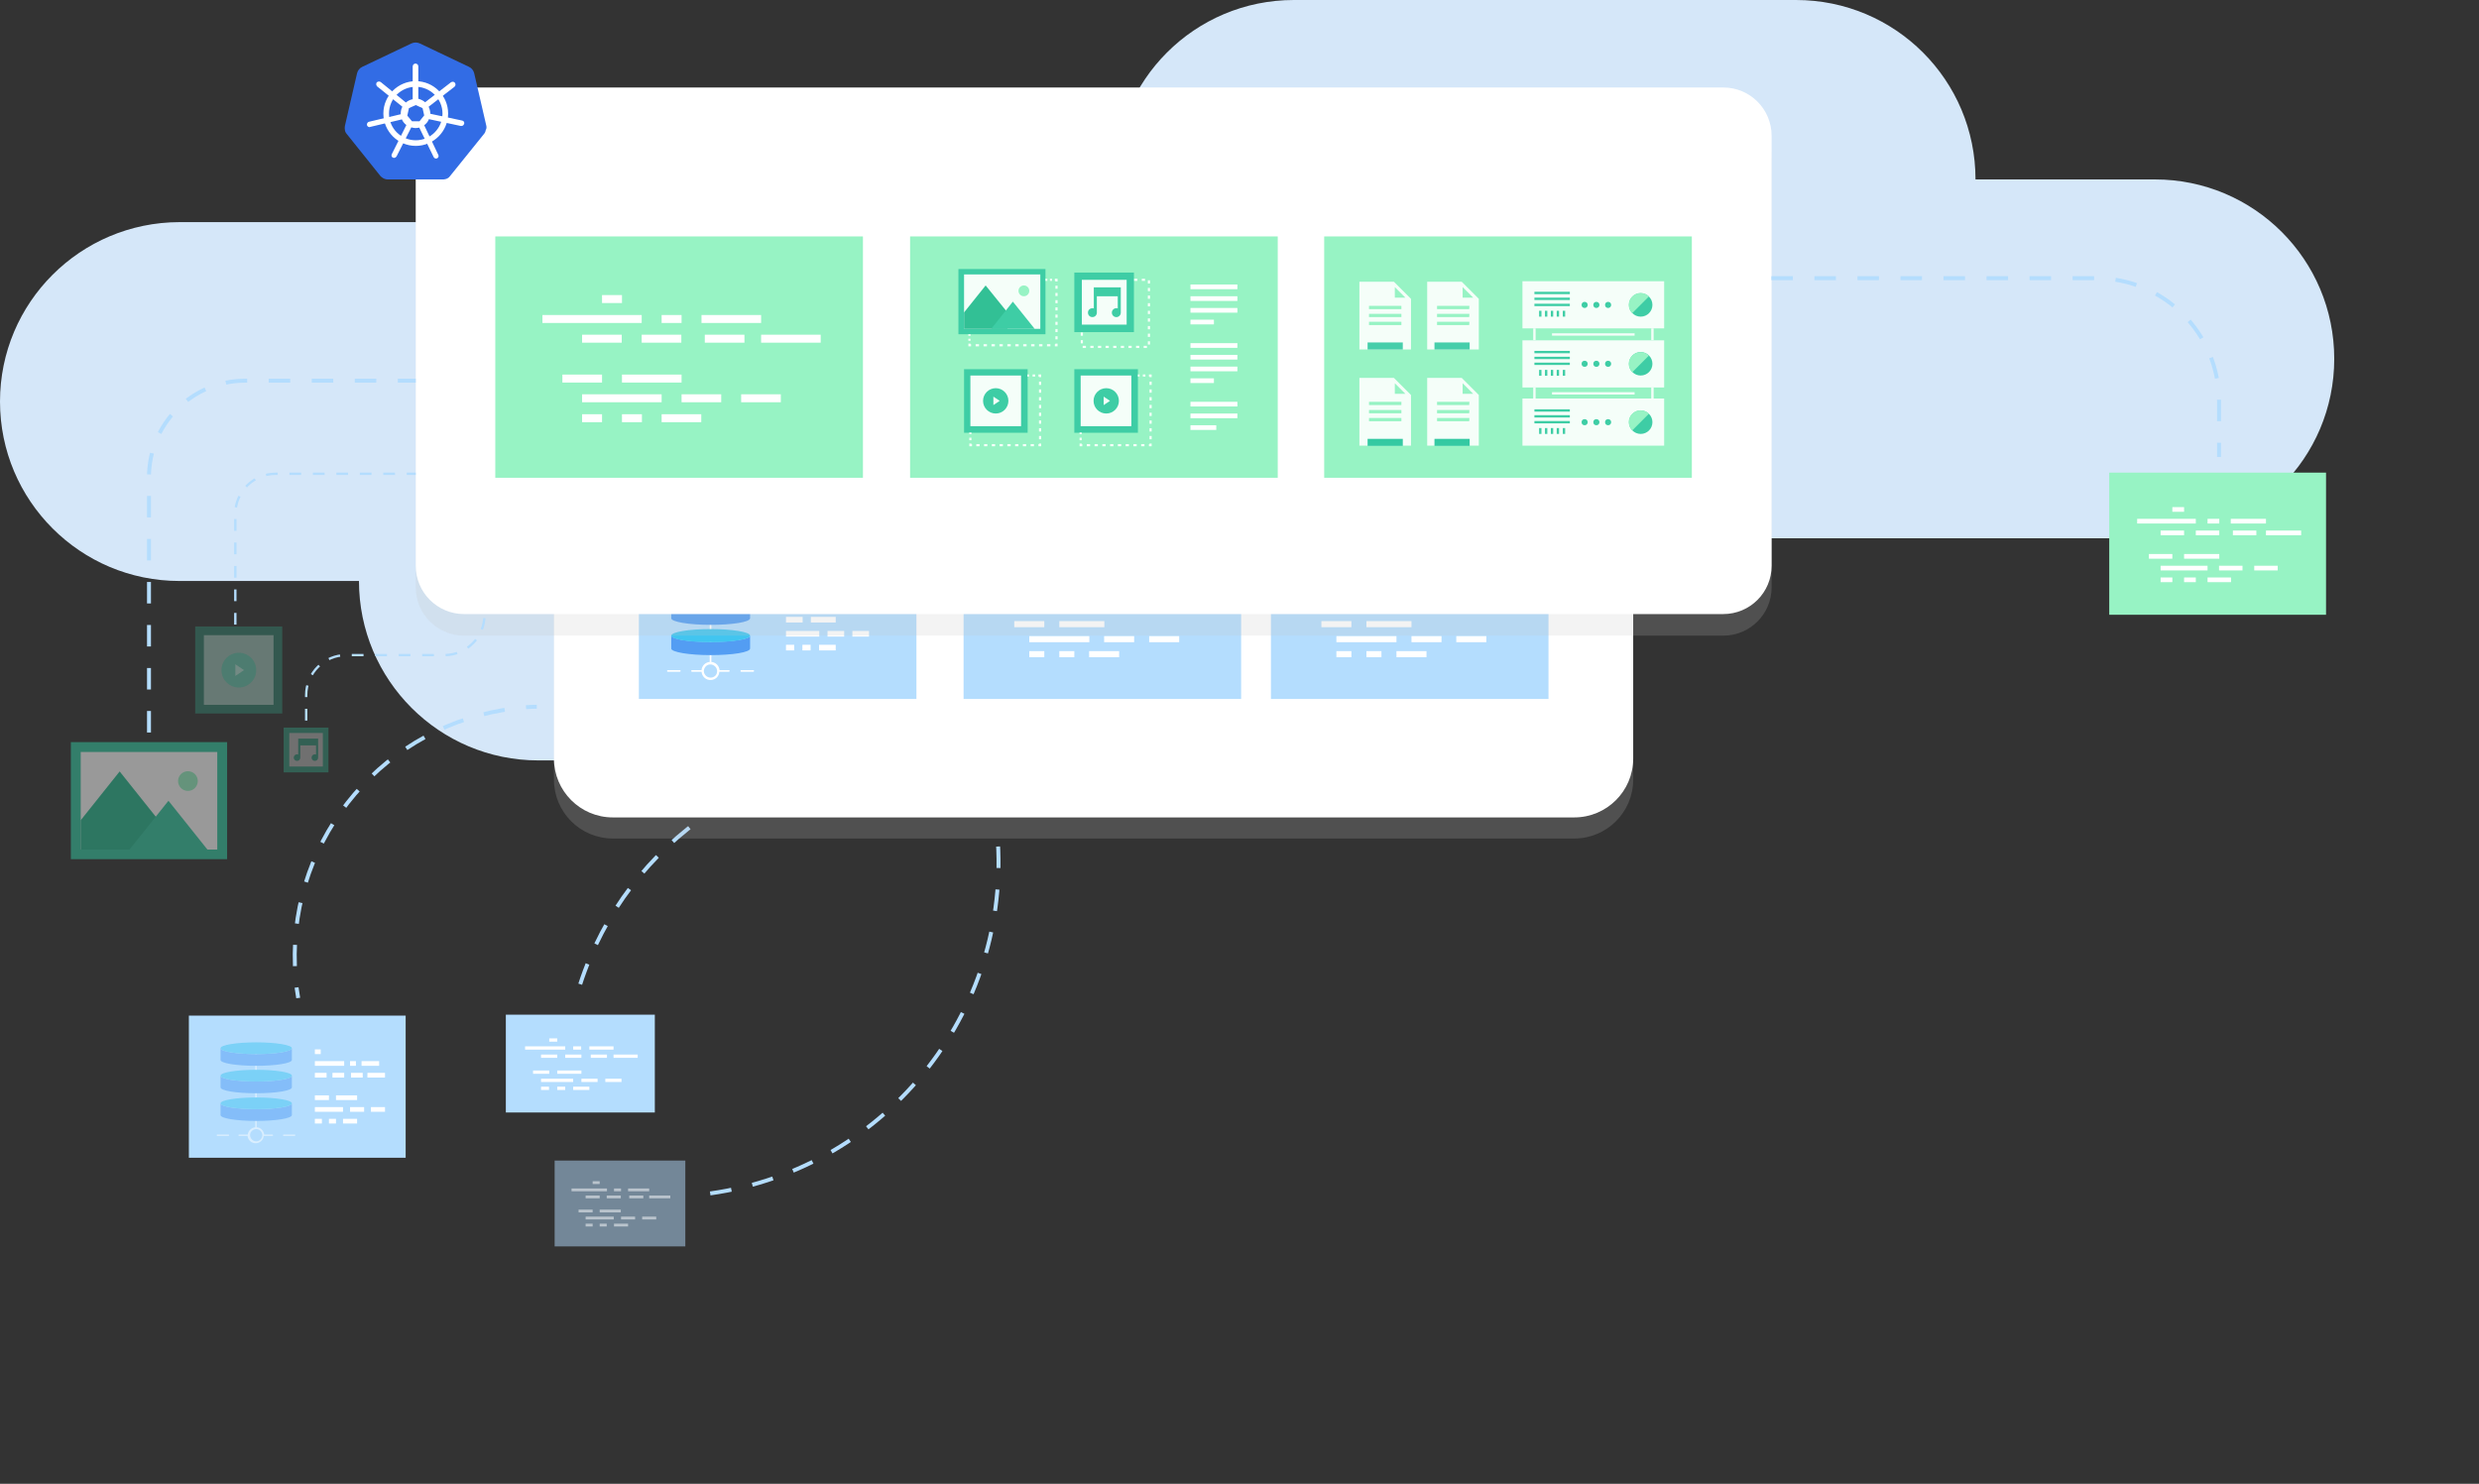 <?xml version="1.0" encoding="utf-8"?>
<!-- Generator: Adobe Illustrator 24.0.0, SVG Export Plug-In . SVG Version: 6.00 Build 0)  -->
<svg version="1.1" id="Layer_1" xmlns="http://www.w3.org/2000/svg" xmlns:xlink="http://www.w3.org/1999/xlink" x="0px" y="0px"
	 viewBox="0 0 1056.6 632.6" style="enable-background:new 0 0 1056.6 632.6;" xml:space="preserve">
<rect x="0" y="0" width="1056.6" height="632.6" fill="#333333" stroke="none"/>
<style type="text/css">
	.st0{fill:#D5E7F9;}
	.st1{fill:#B4DDFE;}
	.st2{fill:#FFFFFF;}
	.st3{fill:none;stroke:#B4DDFE;stroke-width:1.68;stroke-miterlimit:10;stroke-dasharray:9.17;}
	.st4{opacity:0.5;fill:#B4DDFE;enable-background:new    ;}
	.st5{opacity:0.5;fill:#FFFFFF;enable-background:new    ;}
	.st6{opacity:0.2;fill:#C6C6C6;}
	.st7{fill:none;}
	.st8{fill:#539DF3;}
	.st9{fill:#41C5F0;}
	.st10{fill:none;stroke:#B4DDFE;stroke-width:1.68;stroke-miterlimit:10;}
	.st11{fill:none;stroke:#B4DDFE;stroke-width:1.68;stroke-miterlimit:10;stroke-dasharray:9.08,9.08;}
	.st12{fill:#97F3C4;}
	.st13{opacity:0.9;}
	.st14{fill:#34C9A2;}
	.st15{opacity:0.5;}
	.st16{fill:none;stroke:#FFFFFF;stroke-width:0.93;stroke-miterlimit:10;stroke-dasharray:1.39,1.86;}
	.st17{fill:none;stroke:#FFFFFF;stroke-width:0.93;stroke-miterlimit:10;}
	.st18{fill:none;stroke:#FFFFFF;stroke-width:0.93;stroke-miterlimit:10;stroke-dasharray:0.89,1.18;}
	.st19{fill:none;stroke:#FFFFFF;stroke-width:0.93;stroke-miterlimit:10;stroke-dasharray:1.32,1.76;}
	.st20{fill:none;stroke:#FFFFFF;stroke-width:0.93;stroke-miterlimit:10;stroke-dasharray:1.45,1.93;}
	.st21{fill:#27BA90;}
	.st22{fill:none;stroke:#FFFFFF;stroke-width:0.93;stroke-miterlimit:10;stroke-dasharray:1.1,1.46;}
	.st23{fill:none;stroke:#FFFFFF;stroke-width:0.93;stroke-miterlimit:10;stroke-dasharray:1.42,1.89;}
	.st24{opacity:0.9;fill:#FFFFFF;enable-background:new    ;}
	.st25{opacity:0.3;}
	.st26{opacity:0.5;fill:#34C9A2;enable-background:new    ;}
	.st27{fill:none;stroke:#B4DDFE;stroke-miterlimit:10;stroke-dasharray:5;}
	.st28{opacity:0.9;fill:#34C9A2;enable-background:new    ;}
	.st29{fill:#326CE5;}
</style>
<title>logoKubernetes</title>
<g>
	<g id="ac866b15-5148-40a4-8d48-40782f6b4cf7">
		<path class="st0" d="M918.5,76.5H842C842,34.2,807.8,0,765.5,0h-214C509.2,0,475,34.2,475,76.5l0,0h-76.5
			c-42.2,0-76.5,34.2-76.5,76.5s34.2,76.5,76.5,76.5h519.9c42.2,0,76.5-34.2,76.5-76.5S960.7,76.5,918.5,76.5L918.5,76.5z"/>
		<path class="st0" d="M76.5,247.7H153c0,42.2,34.2,76.5,76.5,76.5l0,0h214.1c42.2,0,76.5-34.2,76.5-76.5h76.5
			c42.2,0,76.5-34.2,76.5-76.5s-34.2-76.5-76.5-76.5l0,0H76.5C34.2,94.8,0,129,0,171.2S34.2,247.7,76.5,247.7z"/>
		<rect x="80.5" y="433" class="st1" width="92.4" height="60.6"/>
		<rect x="134.2" y="447.4" class="st2" width="2.5" height="2"/>
		<rect x="134.2" y="452.4" class="st2" width="12.5" height="2"/>
		<rect x="149.2" y="452.4" class="st2" width="2.5" height="2"/>
		<rect x="154.1" y="452.4" class="st2" width="7.5" height="2"/>
		<rect x="156.6" y="457.4" class="st2" width="7.5" height="2"/>
		<rect x="134.2" y="457.4" class="st2" width="5" height="2"/>
		<rect x="141.7" y="457.4" class="st2" width="5" height="2"/>
		<rect x="149.6" y="457.4" class="st2" width="5" height="2"/>
		<rect x="134.2" y="467" class="st2" width="6" height="2"/>
		<rect x="143.2" y="467" class="st2" width="9" height="2"/>
		<rect x="134.2" y="472" class="st2" width="12" height="2"/>
		<rect x="149.2" y="472" class="st2" width="6" height="2"/>
		<rect x="158.1" y="472" class="st2" width="6" height="2"/>
		<rect x="134.2" y="477" class="st2" width="3" height="2"/>
		<rect x="140.2" y="477" class="st2" width="3" height="2"/>
		<rect x="146.2" y="477" class="st2" width="6" height="2"/>
		<rect x="215.6" y="432.6" class="st1" width="63.5" height="41.7"/>
		<rect x="234.1" y="442.7" class="st2" width="3.4" height="1.4"/>
		<rect x="223.8" y="446.1" class="st2" width="17.1" height="1.4"/>
		<rect x="244.3" y="446.1" class="st2" width="3.4" height="1.4"/>
		<rect x="251.2" y="446.1" class="st2" width="10.3" height="1.4"/>
		<rect x="261.5" y="449.6" class="st2" width="10.3" height="1.4"/>
		<rect x="230.6" y="449.6" class="st2" width="6.9" height="1.4"/>
		<rect x="240.9" y="449.6" class="st2" width="6.9" height="1.4"/>
		<rect x="251.8" y="449.6" class="st2" width="6.9" height="1.4"/>
		<rect x="227.2" y="456.4" class="st2" width="6.9" height="1.4"/>
		<rect x="237.5" y="456.4" class="st2" width="10.3" height="1.4"/>
		<rect x="230.6" y="459.9" class="st2" width="13.7" height="1.4"/>
		<rect x="247.8" y="459.9" class="st2" width="6.9" height="1.4"/>
		<rect x="258" y="459.9" class="st2" width="6.9" height="1.4"/>
		<rect x="230.6" y="463.3" class="st2" width="3.4" height="1.4"/>
		<rect x="237.5" y="463.3" class="st2" width="3.4" height="1.4"/>
		<rect x="244.3" y="463.3" class="st2" width="6.9" height="1.4"/>
		<path class="st3" d="M247.3,419.6c19.9-61.3,79-101,143.2-96.3"/>
		<rect x="236.4" y="494.8" class="st4" width="55.7" height="36.6"/>
		<rect x="252.6" y="503.6" class="st5" width="3" height="1.2"/>
		<rect x="243.6" y="506.7" class="st5" width="15.1" height="1.2"/>
		<rect x="261.7" y="506.7" class="st5" width="3" height="1.2"/>
		<rect x="267.7" y="506.7" class="st5" width="9" height="1.2"/>
		<rect x="276.7" y="509.7" class="st5" width="9" height="1.2"/>
		<rect x="249.6" y="509.7" class="st5" width="6" height="1.2"/>
		<rect x="258.6" y="509.7" class="st5" width="6" height="1.2"/>
		<rect x="268.2" y="509.7" class="st5" width="6" height="1.2"/>
		<rect x="246.6" y="515.7" class="st5" width="6" height="1.2"/>
		<rect x="255.6" y="515.7" class="st5" width="9" height="1.2"/>
		<rect x="249.6" y="518.7" class="st5" width="12" height="1.2"/>
		<rect x="264.7" y="518.7" class="st5" width="6" height="1.2"/>
		<rect x="273.7" y="518.7" class="st5" width="6" height="1.2"/>
		<rect x="249.6" y="521.7" class="st5" width="3" height="1.2"/>
		<rect x="255.6" y="521.7" class="st5" width="3" height="1.2"/>
		<rect x="261.7" y="521.7" class="st5" width="6" height="1.2"/>
		<path class="st6" d="M261.2,174.7H671c13.9,0,25.1,11.3,25.1,25.1v132.6c0,13.9-11.3,25.1-25.1,25.1H261.2
			c-13.9,0-25.1-11.3-25.1-25.1V199.9C236.1,186,247.3,174.7,261.2,174.7z"/>
		<path class="st2" d="M261.2,165.7H671c13.9,0,25.1,11.3,25.1,25.1v132.6c0,13.9-11.3,25.1-25.1,25.1H261.2
			c-13.9,0-25.1-11.3-25.1-25.1V190.9C236.1,177,247.3,165.7,261.2,165.7z"/>
		<rect x="272.3" y="220.4" class="st1" width="118.3" height="77.6"/>
		<rect x="410.7" y="220.4" class="st1" width="118.3" height="77.6"/>
		<rect x="445.1" y="239.2" class="st2" width="6.4" height="2.6"/>
		<rect x="425.9" y="245.6" class="st2" width="32" height="2.6"/>
		<rect x="464.2" y="245.6" class="st2" width="6.4" height="2.6"/>
		<rect x="477" y="245.6" class="st2" width="19.2" height="2.6"/>
		<rect x="496.2" y="252" class="st2" width="19.2" height="2.6"/>
		<rect x="438.7" y="252" class="st2" width="12.8" height="2.6"/>
		<rect x="457.8" y="252" class="st2" width="12.8" height="2.6"/>
		<rect x="478.1" y="252" class="st2" width="12.8" height="2.6"/>
		<rect x="432.3" y="264.8" class="st2" width="12.8" height="2.6"/>
		<rect x="451.5" y="264.8" class="st2" width="19.2" height="2.6"/>
		<rect x="438.7" y="271.2" class="st2" width="25.6" height="2.6"/>
		<rect x="470.6" y="271.2" class="st2" width="12.8" height="2.6"/>
		<rect x="489.8" y="271.2" class="st2" width="12.8" height="2.6"/>
		<rect x="438.7" y="277.6" class="st2" width="6.4" height="2.6"/>
		<rect x="451.5" y="277.6" class="st2" width="6.4" height="2.6"/>
		<rect x="464.2" y="277.6" class="st2" width="12.8" height="2.6"/>
		<rect x="541.7" y="220.4" class="st1" width="118.3" height="77.6"/>
		<rect x="576" y="239.2" class="st2" width="6.4" height="2.6"/>
		<rect x="556.8" y="245.6" class="st2" width="32" height="2.6"/>
		<rect x="595.2" y="245.6" class="st2" width="6.4" height="2.6"/>
		<rect x="608" y="245.6" class="st2" width="19.2" height="2.6"/>
		<rect x="627.1" y="252" class="st2" width="19.2" height="2.6"/>
		<rect x="569.6" y="252" class="st2" width="12.8" height="2.6"/>
		<rect x="588.8" y="252" class="st2" width="12.8" height="2.6"/>
		<rect x="609.1" y="252" class="st2" width="12.8" height="2.6"/>
		<rect x="563.2" y="264.8" class="st2" width="12.8" height="2.6"/>
		<rect x="582.4" y="264.8" class="st2" width="19.2" height="2.6"/>
		<rect x="569.6" y="271.2" class="st2" width="25.6" height="2.6"/>
		<rect x="601.6" y="271.2" class="st2" width="12.8" height="2.6"/>
		<rect x="620.7" y="271.2" class="st2" width="12.8" height="2.6"/>
		<rect x="569.6" y="277.6" class="st2" width="6.4" height="2.6"/>
		<rect x="582.4" y="277.6" class="st2" width="6.4" height="2.6"/>
		<rect x="595.2" y="277.6" class="st2" width="12.8" height="2.6"/>
		<rect x="335" y="239.8" class="st2" width="3" height="2.4"/>
		<rect x="335" y="245.7" class="st2" width="14.8" height="2.4"/>
		<rect x="352.7" y="245.7" class="st2" width="3" height="2.4"/>
		<rect x="358.6" y="245.7" class="st2" width="8.9" height="2.4"/>
		<rect x="361.6" y="251.6" class="st2" width="8.9" height="2.4"/>
		<rect x="335" y="251.6" class="st2" width="5.9" height="2.4"/>
		<rect x="343.8" y="251.6" class="st2" width="5.9" height="2.4"/>
		<rect x="353.2" y="251.6" class="st2" width="5.9" height="2.4"/>
		<rect x="335" y="263" class="st2" width="7.1" height="2.4"/>
		<rect x="345.6" y="263" class="st2" width="10.6" height="2.4"/>
		<rect x="335" y="269" class="st2" width="14.2" height="2.4"/>
		<rect x="352.7" y="269" class="st2" width="7.1" height="2.4"/>
		<rect x="363.3" y="269" class="st2" width="7.1" height="2.4"/>
		<rect x="335" y="274.9" class="st2" width="3.5" height="2.4"/>
		<rect x="342" y="274.9" class="st2" width="3.5" height="2.4"/>
		<rect x="349.1" y="274.9" class="st2" width="7.1" height="2.4"/>
		<path class="st2" d="M321.1,285.7h-5.2c-0.2,0-0.3,0.2-0.3,0.4c0,0.1,0.1,0.3,0.3,0.3h5.2c0.2,0,0.3-0.2,0.3-0.4
			C321.4,285.8,321.3,285.7,321.1,285.7z"/>
		<path class="st2" d="M289.8,285.7h-5.2c-0.2,0-0.3,0.2-0.3,0.4c0,0.1,0.1,0.3,0.3,0.3h5.2c0.2,0,0.3-0.2,0.3-0.4
			C290.1,285.8,289.9,285.7,289.8,285.7z"/>
		<path class="st7" d="M303.2,283.2v2.8h-0.7v-2.9c-1.3,0.2-2.4,1.2-2.5,2.6h0.2c0.2,0,0.4,0.1,0.4,0.3s-0.1,0.4-0.3,0.4h-0.1H300
			c0.2,1.6,1.6,2.7,3.2,2.5c1.3-0.2,2.4-1.2,2.5-2.5h-0.2c-0.2,0-0.4-0.1-0.4-0.3s0.1-0.4,0.3-0.4h0.1h0.2
			C305.5,284.4,304.5,283.3,303.2,283.2z"/>
		<path class="st2" d="M310.7,285.7h-4c-0.2-1.9-1.6-3.3-3.5-3.5v-36.6h-0.7v36.6c-1.9,0.2-3.3,1.6-3.5,3.5h-4
			c-0.2,0-0.4,0.1-0.4,0.3s0.1,0.4,0.3,0.4h0.1h4c0.2,2.1,2,3.7,4.1,3.5c1.9-0.1,3.4-1.6,3.5-3.5h4c0.2,0,0.4-0.1,0.4-0.3
			S310.9,285.7,310.7,285.7C310.8,285.7,310.7,285.7,310.7,285.7z M302.9,288.9c-1.5,0-2.7-1.1-2.9-2.5c0-0.1,0-0.2,0-0.3
			c0-0.1,0-0.2,0-0.3c0.2-1.3,1.2-2.4,2.5-2.5c0.1,0,0.2,0,0.3,0s0.2,0,0.3,0c1.3,0.2,2.4,1.2,2.5,2.5c0.1,0.2,0.1,0.4,0,0.7
			C305.6,287.8,304.3,288.9,302.9,288.9z"/>
		<path class="st8" d="M302.9,247.8c-9.3,0-16.8-1.2-16.8-2.8v5.6c0,1.5,7.5,2.8,16.8,2.8s16.8-1.2,16.8-2.8V245
			C319.7,246.6,312.2,247.8,302.9,247.8z"/>
		<ellipse class="st9" cx="302.9" cy="245" rx="16.8" ry="2.8"/>
		<path class="st8" d="M302.9,273.7c-9.3,0-16.8-1.2-16.8-2.8v5.6c0,1.5,7.5,2.8,16.8,2.8s16.8-1.2,16.8-2.8V271
			C319.7,272.5,312.2,273.7,302.9,273.7z"/>
		<ellipse class="st9" cx="302.9" cy="271" rx="16.8" ry="2.8"/>
		<path class="st8" d="M302.9,260.8c-9.3,0-16.8-1.2-16.8-2.8v5.6c0,1.5,7.5,2.8,16.8,2.8s16.8-1.2,16.8-2.8V258
			C319.7,259.5,312.2,260.8,302.9,260.8z"/>
		<ellipse class="st9" cx="302.9" cy="258" rx="16.8" ry="2.8"/>
		<path class="st6" d="M197.8,46.5h536.7c11.4,0,20.6,9.2,20.6,20.6v183.3c0,11.4-9.2,20.6-20.6,20.6H197.8
			c-11.4,0-20.6-9.2-20.6-20.6V67.1C177.2,55.7,186.4,46.5,197.8,46.5z"/>
		<path class="st2" d="M197.8,37.3h536.7c11.4,0,20.6,9.2,20.6,20.6v183.3c0,11.4-9.2,20.6-20.6,20.6H197.8
			c-11.4,0-20.6-9.2-20.6-20.6V57.9C177.2,46.5,186.4,37.3,197.8,37.3z"/>
		<path class="st10" d="M127.1,425.5c-0.2-1.5-0.5-3-0.7-4.5"/>
		<path class="st11" d="M125.7,411.9c-2.2-55.5,38.8-103.4,93.9-109.9"/>
		<path class="st10" d="M224.2,301.5c1.5-0.1,3.1-0.2,4.6-0.2"/>
		<path class="st3" d="M302.7,508.8c76.5-10.7,130.6-80.3,122-157"/>
		<rect x="211.1" y="100.8" class="st12" width="156.7" height="102.9"/>
		<rect x="256.6" y="125.8" class="st2" width="8.5" height="3.4"/>
		<rect x="231.2" y="134.3" class="st2" width="42.3" height="3.4"/>
		<rect x="282" y="134.3" class="st2" width="8.5" height="3.4"/>
		<rect x="299" y="134.3" class="st2" width="25.4" height="3.4"/>
		<rect x="324.4" y="142.7" class="st2" width="25.4" height="3.4"/>
		<rect x="248.1" y="142.7" class="st2" width="16.9" height="3.4"/>
		<rect x="273.5" y="142.7" class="st2" width="16.9" height="3.4"/>
		<rect x="300.4" y="142.7" class="st2" width="16.9" height="3.4"/>
		<rect x="239.7" y="159.7" class="st2" width="16.9" height="3.4"/>
		<rect x="265.1" y="159.7" class="st2" width="25.4" height="3.4"/>
		<rect x="248.1" y="168.1" class="st2" width="33.9" height="3.4"/>
		<rect x="290.5" y="168.1" class="st2" width="16.9" height="3.4"/>
		<rect x="315.9" y="168.1" class="st2" width="16.9" height="3.4"/>
		<rect x="248.1" y="176.6" class="st2" width="8.5" height="3.4"/>
		<rect x="265.1" y="176.6" class="st2" width="8.5" height="3.4"/>
		<rect x="282" y="176.6" class="st2" width="16.9" height="3.4"/>
		<rect x="387.9" y="100.8" class="st12" width="156.7" height="102.9"/>
		<rect x="564.4" y="100.8" class="st12" width="156.7" height="102.9"/>
		<path class="st3" d="M755,118.6h138.3c29,0,52.5,23.5,52.5,52.5l0,0v23.7"/>
		<rect x="899" y="201.5" class="st12" width="92.4" height="60.6"/>
		<rect x="925.9" y="216.2" class="st2" width="5" height="2"/>
		<rect x="910.9" y="221.2" class="st2" width="25" height="2"/>
		<rect x="940.9" y="221.2" class="st2" width="5" height="2"/>
		<rect x="950.8" y="221.2" class="st2" width="15" height="2"/>
		<rect x="965.8" y="226.2" class="st2" width="15" height="2"/>
		<rect x="920.9" y="226.2" class="st2" width="10" height="2"/>
		<rect x="935.9" y="226.2" class="st2" width="10" height="2"/>
		<rect x="951.7" y="226.2" class="st2" width="10" height="2"/>
		<rect x="915.9" y="236.2" class="st2" width="10" height="2"/>
		<rect x="930.9" y="236.2" class="st2" width="15" height="2"/>
		<rect x="920.9" y="241.2" class="st2" width="20" height="2"/>
		<rect x="945.8" y="241.2" class="st2" width="10" height="2"/>
		<rect x="960.8" y="241.2" class="st2" width="10" height="2"/>
		<rect x="920.9" y="246.2" class="st2" width="5" height="2"/>
		<rect x="930.9" y="246.2" class="st2" width="5" height="2"/>
		<rect x="940.9" y="246.2" class="st2" width="10" height="2"/>
		<g class="st13">
			<rect x="648.9" y="119.9" class="st2" width="60.4" height="20.1"/>
			<rect x="654" y="124.4" class="st14" width="15.1" height="1"/>
			<rect x="654" y="126.9" class="st14" width="15.1" height="1"/>
			<rect x="654" y="129.5" class="st14" width="15.1" height="1"/>
			<rect x="656" y="132.5" class="st14" width="1" height="2.5"/>
			<rect x="658.5" y="132.5" class="st14" width="1" height="2.5"/>
			<rect x="661" y="132.5" class="st14" width="1" height="2.5"/>
			<rect x="663.5" y="132.5" class="st14" width="1" height="2.5"/>
			<rect x="666.1" y="132.5" class="st14" width="1" height="2.5"/>
			<circle class="st14" cx="675.4" cy="130" r="1.3"/>
			<circle class="st14" cx="680.4" cy="130" r="1.3"/>
			<circle class="st14" cx="685.4" cy="130" r="1.3"/>
			<circle class="st14" cx="699.3" cy="130" r="5"/>
			<path class="st12" d="M695.7,126.4c-2,2-2,5.2,0,7.1l7.1-7.1C700.9,124.4,697.7,124.4,695.7,126.4z"/>
		</g>
		<g class="st13">
			<rect x="648.9" y="145.1" class="st2" width="60.4" height="20.1"/>
			<rect x="654" y="149.6" class="st14" width="15.1" height="1"/>
			<rect x="654" y="152.1" class="st14" width="15.1" height="1"/>
			<rect x="654" y="154.6" class="st14" width="15.1" height="1"/>
			<rect x="656" y="157.7" class="st14" width="1" height="2.5"/>
			<rect x="658.5" y="157.7" class="st14" width="1" height="2.5"/>
			<rect x="661" y="157.7" class="st14" width="1" height="2.5"/>
			<rect x="663.5" y="157.7" class="st14" width="1" height="2.5"/>
			<rect x="666.1" y="157.7" class="st14" width="1" height="2.5"/>
			<circle class="st14" cx="675.4" cy="155.1" r="1.3"/>
			<circle class="st14" cx="680.4" cy="155.1" r="1.3"/>
			<circle class="st14" cx="685.4" cy="155.1" r="1.3"/>
			<circle class="st14" cx="699.3" cy="155.1" r="5"/>
			<path class="st12" d="M695.7,151.6c-2,1.9-2,5.1,0,7.1l0,0l7.1-7.1C700.9,149.6,697.7,149.6,695.7,151.6
				C695.8,151.5,695.7,151.6,695.7,151.6z"/>
		</g>
		<g class="st13">
			<rect x="653.5" y="140" class="st2" width="1" height="5"/>
			<rect x="703.8" y="140" class="st2" width="1" height="5"/>
			<rect x="661.5" y="142.1" class="st2" width="35.2" height="1"/>
		</g>
		<g class="st13">
			<rect x="653.5" y="165.2" class="st2" width="1" height="5"/>
			<rect x="703.8" y="165.2" class="st2" width="1" height="5"/>
			<rect x="661.5" y="167.2" class="st2" width="35.2" height="1"/>
		</g>
		<g class="st15">
			<path class="st2" d="M125.7,483.7H121c-0.2,0-0.3,0.1-0.4,0.2c0,0.2,0.1,0.3,0.2,0.4h0.1h4.7c0.2,0,0.3-0.2,0.2-0.4
				C125.9,483.8,125.8,483.7,125.7,483.7L125.7,483.7z"/>
			<path class="st2" d="M97.3,483.7h-4.7c-0.2,0-0.3,0.2-0.2,0.4c0,0.1,0.1,0.2,0.2,0.2h4.7c0.2,0,0.3-0.1,0.4-0.2
				c0-0.2-0.1-0.3-0.2-0.4C97.4,483.7,97.4,483.7,97.3,483.7z"/>
			<path class="st7" d="M109.5,481.4v2.6h-0.6v-2.6c-1.2,0.1-2.1,1.1-2.3,2.3h0.2c0.2,0,0.3,0.2,0.2,0.4c0,0.1-0.1,0.2-0.2,0.2h-0.2
				c0.2,1.4,1.4,2.5,2.9,2.3c1.2-0.1,2.2-1.1,2.3-2.3h-0.2c-0.2,0-0.3-0.2-0.2-0.4c0-0.1,0.1-0.2,0.2-0.2h0.2
				C111.6,482.5,110.7,481.6,109.5,481.4z"/>
			<path class="st2" d="M116.2,483.7h-3.6c-0.2-1.7-1.5-3-3.2-3.1v-33.1h-0.6v33.1c-1.7,0.2-3,1.5-3.2,3.1H102
				c-0.2,0-0.3,0.1-0.4,0.2c0,0.2,0.1,0.3,0.2,0.4h0.1h3.6c0.2,1.9,1.9,3.3,3.8,3.1c1.7-0.2,3-1.5,3.1-3.1h3.6
				c0.2,0,0.3-0.1,0.4-0.2C116.4,483.9,116.3,483.8,116.2,483.7C116.3,483.7,116.3,483.7,116.2,483.7z M109.2,486.6
				c-1.3,0-2.4-1-2.6-2.3c0-0.1,0-0.2,0-0.3c0-0.1,0-0.2,0-0.3c0.1-1.2,1.1-2.1,2.3-2.3h0.3c0.1,0,0.2,0,0.3,0
				c1.2,0.1,2.1,1.1,2.3,2.3c0,0.1,0,0.2,0,0.3c0,0.1,0,0.2,0,0.3C111.6,485.6,110.5,486.6,109.2,486.6L109.2,486.6z"/>
			<path class="st8" d="M109.2,449.4c-8.4,0-15.2-1.1-15.2-2.5v5c0,1.4,6.8,2.5,15.2,2.5s15.2-1.1,15.2-2.5v-5
				C124.4,448.3,117.6,449.4,109.2,449.4z"/>
			<ellipse class="st9" cx="109.2" cy="446.9" rx="15.2" ry="2.5"/>
			<path class="st8" d="M109.2,472.9c-8.4,0-15.2-1.1-15.2-2.5v5c0,1.4,6.8,2.5,15.2,2.5s15.2-1.1,15.2-2.5v-5
				C124.4,471.8,117.6,472.9,109.2,472.9z"/>
			<ellipse class="st9" cx="109.2" cy="470.4" rx="15.2" ry="2.5"/>
			<path class="st8" d="M109.2,461.1c-8.4,0-15.2-1.1-15.2-2.5v5c0,1.4,6.8,2.5,15.2,2.5s15.2-1.1,15.2-2.5v-5
				C124.4,460,117.6,461.1,109.2,461.1z"/>
			<ellipse class="st9" cx="109.2" cy="458.6" rx="15.2" ry="2.5"/>
		</g>
		<g class="st13">
			<rect x="457.9" y="116.2" class="st14" width="25.4" height="25.4"/>
			<rect x="461.1" y="119.3" class="st2" width="19.1" height="19.1"/>
			<polyline class="st16" points="483.4,119.3 489.7,119.3 489.7,147.9 461.1,147.9 461.1,141.6 			"/>
			<rect x="408.5" y="114.7" class="st14" width="37.1" height="27.8"/>
			<line class="st17" x1="445.6" y1="119.3" x2="446.4" y2="119.3"/>
			<line class="st18" x1="447.5" y1="119.3" x2="449" y2="119.3"/>
			<polyline class="st17" points="449.6,119.3 450.3,119.3 450.3,120 			"/>
			<line class="st19" x1="450.3" y1="121.8" x2="450.3" y2="145.6"/>
			<polyline class="st17" points="450.3,146.5 450.3,147.2 449.6,147.2 			"/>
			<line class="st20" x1="447.7" y1="147.2" x2="414.8" y2="147.2"/>
			<polyline class="st17" points="413.9,147.2 413.2,147.2 413.2,146.5 			"/>
			<line class="st18" x1="413.2" y1="145.3" x2="413.2" y2="143.8"/>
			<line class="st17" x1="413.2" y1="143.2" x2="413.2" y2="142.5"/>
			<rect x="410.9" y="117" class="st2" width="32.5" height="23.2"/>
			<polygon class="st21" points="410.9,133.2 420.1,121.7 429.4,133.2 429.4,140.2 410.9,140.2 			"/>
			<polyline class="st14" points="441,140.2 431.7,128.6 422.5,140.2 			"/>
			<circle class="st12" cx="436.4" cy="124" r="2.3"/>
			<path class="st14" d="M466.2,122.5v9c-1-0.3-2.1,0.2-2.4,1.2s0.2,2.1,1.2,2.4c1,0.3,2.1-0.2,2.4-1.2c0.1-0.2,0.1-0.4,0.1-0.6v-7
				h8.9v5.2c-0.2-0.1-0.4-0.1-0.6-0.1c-1.1,0-1.9,0.9-1.9,1.9c0,1.1,0.9,1.9,1.9,1.9c1.1,0,1.9-0.9,1.9-1.9l0,0v-10.8L466.2,122.5z"
				/>
			<rect x="410.9" y="157.4" class="st14" width="27.1" height="27.1"/>
			<rect x="413.6" y="160.1" class="st2" width="21.6" height="21.6"/>
			<line class="st17" x1="437.9" y1="160.1" x2="438.6" y2="160.1"/>
			<line class="st22" x1="440.1" y1="160.1" x2="441.9" y2="160.1"/>
			<polyline class="st17" points="442.6,160.1 443.3,160.1 443.3,160.8 			"/>
			<line class="st23" x1="443.3" y1="162.7" x2="443.3" y2="188.2"/>
			<polyline class="st17" points="443.3,189.1 443.3,189.8 442.6,189.8 			"/>
			<line class="st23" x1="440.7" y1="189.8" x2="415.2" y2="189.8"/>
			<polyline class="st17" points="414.3,189.8 413.6,189.8 413.6,189.1 			"/>
			<line class="st22" x1="413.6" y1="187.7" x2="413.6" y2="185.9"/>
			<line class="st17" x1="413.6" y1="185.1" x2="413.6" y2="184.4"/>
			<circle class="st14" cx="424.4" cy="170.9" r="5.4"/>
			<polygon class="st2" points="423.4,169.1 423.4,172.7 426.1,170.9 			"/>
			<rect x="457.9" y="157.4" class="st14" width="27.1" height="27.1"/>
			<rect x="460.6" y="160.1" class="st2" width="21.6" height="21.6"/>
			<line class="st17" x1="485" y1="160.1" x2="485.7" y2="160.1"/>
			<line class="st22" x1="487.1" y1="160.1" x2="489" y2="160.1"/>
			<polyline class="st17" points="489.7,160.1 490.4,160.1 490.4,160.8 			"/>
			<line class="st23" x1="490.4" y1="162.7" x2="490.4" y2="188.2"/>
			<polyline class="st17" points="490.4,189.1 490.4,189.8 489.7,189.8 			"/>
			<line class="st23" x1="487.8" y1="189.8" x2="462.3" y2="189.8"/>
			<polyline class="st17" points="461.3,189.8 460.6,189.8 460.6,189.1 			"/>
			<line class="st22" x1="460.6" y1="187.7" x2="460.6" y2="185.9"/>
			<line class="st17" x1="460.6" y1="185.1" x2="460.6" y2="184.4"/>
			<circle class="st14" cx="471.5" cy="170.9" r="5.4"/>
			<polygon class="st2" points="470.4,169.1 470.4,172.7 473.1,170.9 			"/>
		</g>
		<rect x="507.4" y="121.3" class="st2" width="20" height="2"/>
		<rect x="507.4" y="126.3" class="st2" width="20" height="2"/>
		<rect x="507.4" y="131.3" class="st2" width="20" height="2"/>
		<rect x="507.4" y="136.3" class="st2" width="10" height="2"/>
		<rect x="507.4" y="146.3" class="st2" width="20" height="2"/>
		<rect x="507.4" y="151.3" class="st2" width="20" height="2"/>
		<rect x="507.4" y="156.3" class="st2" width="20" height="2"/>
		<rect x="507.4" y="161.3" class="st2" width="10" height="2"/>
		<rect x="507.4" y="171.3" class="st2" width="20" height="2"/>
		<rect x="507.4" y="176.3" class="st2" width="20" height="2"/>
		<rect x="507.4" y="181.3" class="st2" width="11" height="2"/>
		<path class="st24" d="M623,120.1h-14.7V149h22v-21.6L623,120.1z M626.2,138.6h-13.7v-1.4h13.8L626.2,138.6z M626.2,135.2h-13.7
			v-1.4h13.8L626.2,135.2z M626.2,131.8h-13.7v-1.4h13.8L626.2,131.8z M623.4,126.9v-4.5l4.5,4.5H623.4z"/>
		<path class="st24" d="M594.1,120.1h-14.7V149h22v-21.6L594.1,120.1z M597.3,138.6h-13.8v-1.4h13.8V138.6z M597.3,135.2h-13.8v-1.4
			h13.8V135.2z M597.3,131.8h-13.8v-1.4h13.8V131.8z M594.5,126.9v-4.5l4.5,4.5H594.5z"/>
		<path class="st24" d="M623,161.1h-14.7V190h22v-21.6L623,161.1z M626.2,179.6h-13.7v-1.4h13.8L626.2,179.6z M626.2,176.2h-13.7
			v-1.4h13.8L626.2,176.2z M626.2,172.7h-13.7v-1.4h13.8L626.2,172.7z M623.4,167.9v-4.5l4.5,4.5H623.4z"/>
		<path class="st24" d="M594.1,161.1h-14.7V190h22v-21.6L594.1,161.1z M597.3,179.6h-13.8v-1.4h13.8V179.6z M597.3,176.2h-13.8v-1.4
			h13.8V176.2z M597.3,172.7h-13.8v-1.4h13.8V172.7z M594.5,167.9v-4.5l4.5,4.5H594.5z"/>
		<g class="st25">
			<rect x="120.9" y="310.2" class="st14" width="19.1" height="19.1"/>
			<rect x="123.3" y="312.5" class="st2" width="14.3" height="14.3"/>
			<path class="st14" d="M127.1,314.9v6.8c-0.2-0.1-0.3-0.1-0.5-0.1c-0.8,0-1.4,0.6-1.4,1.4s0.6,1.4,1.4,1.4s1.4-0.6,1.4-1.4l0,0
				v-5.2h6.7v3.9c-0.1-0.1-0.3-0.1-0.5-0.1c-0.8,0-1.4,0.6-1.4,1.4s0.6,1.4,1.4,1.4c0.8,0,1.4-0.6,1.4-1.4l0,0v-8.1L127.1,314.9
				L127.1,314.9z"/>
		</g>
		<g class="st15">
			<rect x="83.2" y="267.1" class="st26" width="37.1" height="37.1"/>
			<rect x="86.9" y="270.8" class="st5" width="29.7" height="29.7"/>
			<circle class="st26" cx="101.8" cy="285.7" r="7.4"/>
			<polygon class="st5" points="100.3,283.2 100.3,288.2 104,285.7 			"/>
		</g>
		<g class="st15">
			<rect x="30.2" y="316.4" class="st14" width="66.6" height="49.9"/>
			<rect x="34.4" y="320.6" class="st2" width="58.2" height="41.6"/>
			<polygon class="st21" points="34.4,349.7 51,328.9 67.6,349.7 67.6,362.2 34.4,362.2 			"/>
			<polyline class="st14" points="88.4,362.2 71.8,341.4 55.2,362.2 			"/>
			<circle class="st12" cx="80.1" cy="333" r="4.2"/>
		</g>
		<path class="st3" d="M63.5,312.3V203.4c0-22.7,18.4-41.1,41.1-41.1l0,0h72.6"/>
		<path class="st27" d="M100.3,266.3v-47.2c0-9.4,7.7-17.1,17.1-17.1h59.8"/>
		<path class="st27" d="M130.5,307.2v-10.8c0-9.5,7.7-17.1,17.1-17.1h41.8c9.5,0,17.1-7.7,17.1-17.1l0,0l0,0"/>
		<g class="st13">
			<rect x="648.9" y="169.9" class="st2" width="60.4" height="20.1"/>
			<rect x="654" y="174.5" class="st14" width="15.1" height="1"/>
			<rect x="654" y="177" class="st14" width="15.1" height="1"/>
			<rect x="654" y="179.5" class="st14" width="15.1" height="1"/>
			<rect x="656" y="182.5" class="st14" width="1" height="2.5"/>
			<rect x="658.5" y="182.5" class="st14" width="1" height="2.5"/>
			<rect x="661" y="182.5" class="st14" width="1" height="2.5"/>
			<rect x="663.5" y="182.5" class="st14" width="1" height="2.5"/>
			<rect x="666.1" y="182.5" class="st14" width="1" height="2.5"/>
			<circle class="st14" cx="675.4" cy="180" r="1.3"/>
			<circle class="st14" cx="680.4" cy="180" r="1.3"/>
			<circle class="st14" cx="685.4" cy="180" r="1.3"/>
			<circle class="st14" cx="699.3" cy="180" r="5"/>
			<path class="st12" d="M695.7,176.4c-2,1.9-2,5.1,0,7.1l0,0l7.1-7.1C700.9,174.5,697.7,174.4,695.7,176.4
				C695.8,176.4,695.7,176.4,695.7,176.4z"/>
		</g>
		<rect x="582.9" y="187.1" class="st14" width="15" height="3"/>
		<rect x="582.9" y="146" class="st28" width="15" height="3"/>
		<rect x="611.4" y="187.1" class="st14" width="15" height="3"/>
		<rect x="611.4" y="146" class="st28" width="15" height="3"/>
		<g>
			<path class="st29" d="M207.3,53.7l-5.2-22.5c-0.3-1.2-1.1-2.2-2.2-2.7l-21-10c-1.1-0.5-2.4-0.5-3.5,0l-21,10
				c-1.1,0.5-1.9,1.5-2.2,2.7l-5.2,22.5c-0.1,0.6-0.1,1.2,0,1.7c0,0.2,0.1,0.4,0.1,0.5c0.1,0.3,0.2,0.6,0.4,0.8
				c0.1,0.1,0.1,0.2,0.2,0.3l14.5,18.1c0.1,0.1,0.1,0.1,0.2,0.2c0.2,0.2,0.5,0.4,0.8,0.6c0.4,0.2,0.7,0.4,1.2,0.5
				c0.3,0.1,0.7,0.1,1,0.1h0.2h23.1c0.1,0,0.3,0,0.4,0c0.2,0,0.4-0.1,0.6-0.1c0.1,0,0.3-0.1,0.4-0.1c0.1,0,0.2-0.1,0.3-0.1
				c0.1-0.1,0.3-0.1,0.4-0.2c0.4-0.2,0.7-0.5,1-0.9l0.4-0.5l14.1-17.5c0.3-0.3,0.5-0.7,0.6-1.1c0.1-0.2,0.1-0.3,0.1-0.5
				C207.4,54.9,207.4,54.3,207.3,53.7L207.3,53.7z"/>
			<g>
				<path class="st2" d="M197,51.4l-13.6-2.9c0-0.1,0-0.1,0-0.1c0-1-0.3-2-0.7-2.9l11-8.5c0.5-0.4,0.6-1.1,0.2-1.7
					c-0.4-0.5-1.1-0.6-1.7-0.2l-11,8.5c-0.8-0.7-1.8-1.2-2.9-1.5V28.3c0-0.6-0.5-1.2-1.2-1.2c-0.6,0-1.2,0.5-1.2,1.2v14
					c-1.1,0.2-2.1,0.7-2.9,1.4L162.3,35c-0.5-0.4-1.2-0.3-1.7,0.1c-0.4,0.5-0.3,1.2,0.1,1.7l10.8,8.7c-0.5,0.9-0.7,1.9-0.7,2.9v0.3
					l-13.5,3.2c-0.6,0.1-1,0.8-0.9,1.4c0.1,0.5,0.6,0.9,1.1,0.9c0.1,0,0.1,0,0.3-0.1l13.5-3.2c0.4,1,1.1,1.8,1.9,2.4l-6.2,12.4
					c-0.3,0.6-0.1,1.3,0.5,1.5c0.1,0.1,0.4,0.1,0.5,0.1c0.4,0,0.8-0.3,1-0.6l6.3-12.4c0.6,0.1,1.1,0.3,1.7,0.3s1.1-0.1,1.7-0.2
					l6.1,12.5c0.2,0.4,0.6,0.7,1,0.7c0.1,0,0.4-0.1,0.5-0.1c0.6-0.3,0.8-1,0.5-1.5l-6-12.6c0.9-0.7,1.6-1.5,2-2.6l13.6,2.9h0.3
					c0.5,0,1-0.4,1.1-0.9C198.1,52.2,197.6,51.5,197,51.4L197,51.4z M174.3,46.1l2.9-1.3l2.9,1.3l0.7,3.1l-2,2.5h-3.2l-2-2.4
					L174.3,46.1z"/>
				<path class="st2" d="M177.2,62.2c-7.6,0-13.8-6.2-13.8-13.8s6.2-13.8,13.8-13.8c7.6,0,13.8,6.2,13.8,13.8S184.8,62.2,177.2,62.2
					z M177.2,37c-6.3,0-11.4,5.1-11.4,11.4s5.1,11.4,11.4,11.4c6.3,0,11.4-5.1,11.4-11.4S183.4,37,177.2,37z"/>
			</g>
		</g>
	</g>
</g>
</svg>
